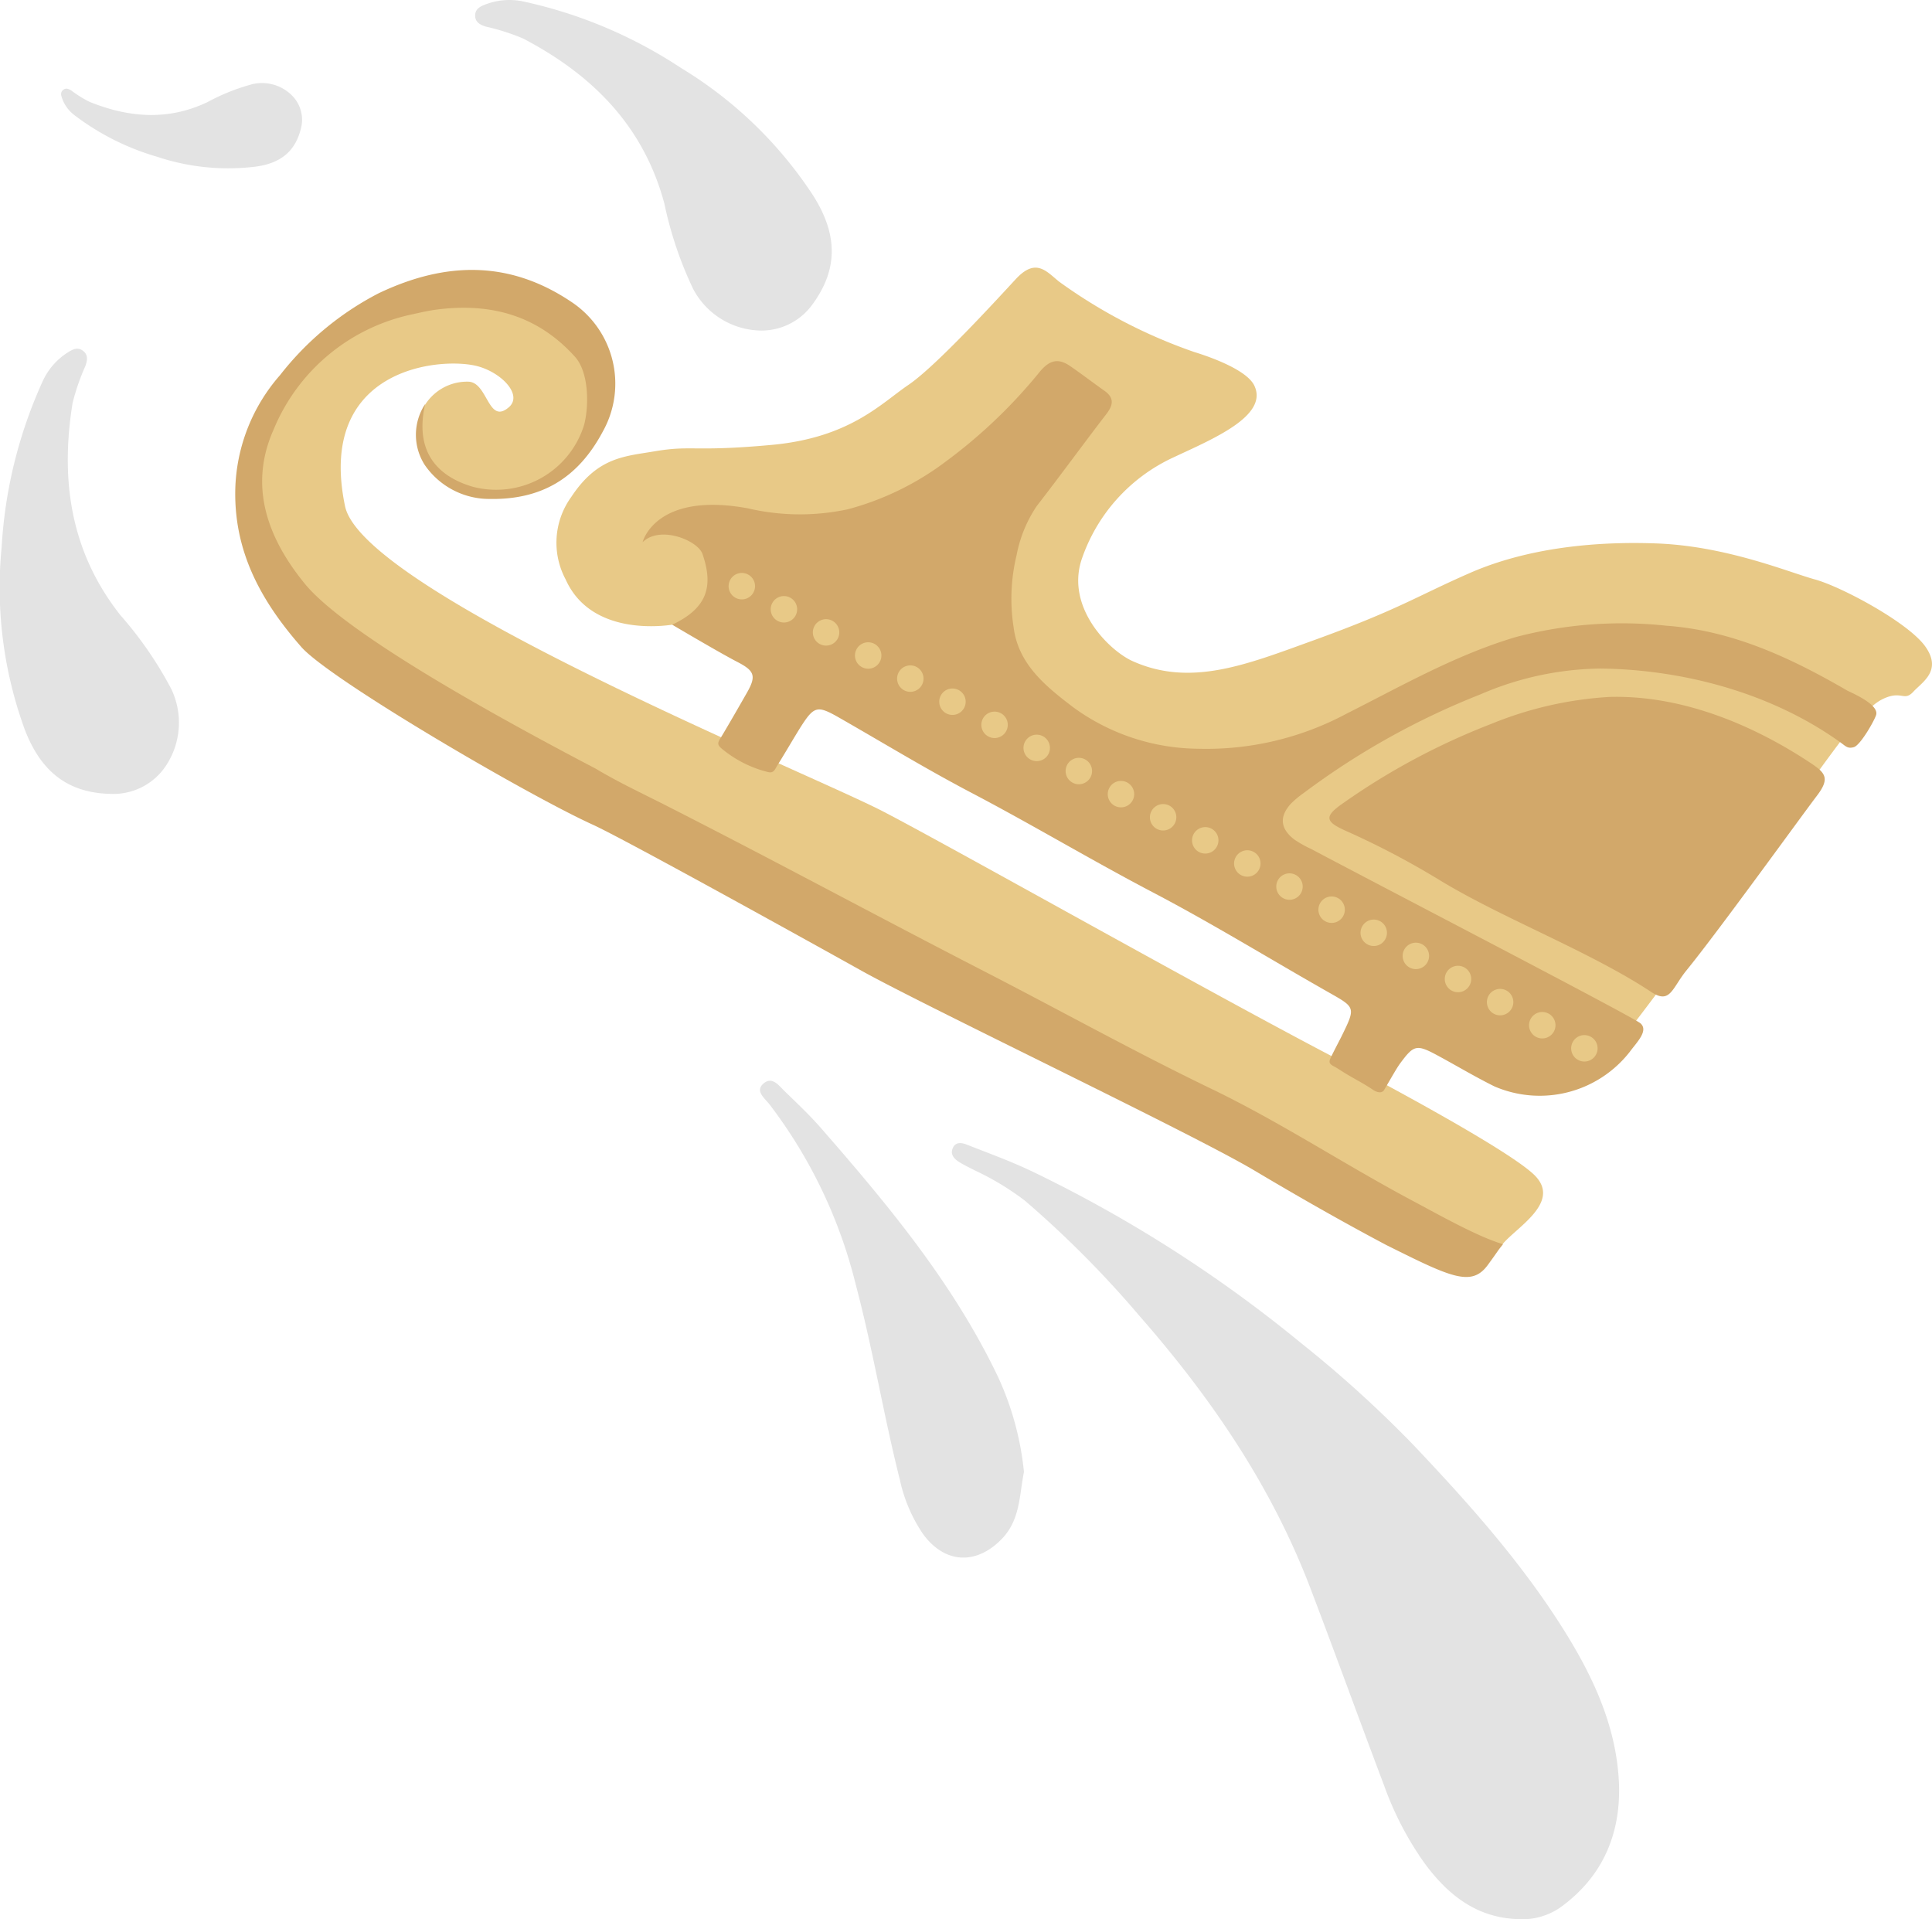 <svg xmlns="http://www.w3.org/2000/svg" width="186.671" height="185.418"><g fill-rule="evenodd"><path data-name="Path 8242" d="M146.519 185.407c-3.959-.178-6.7-2.422-8.914-5.443a31.044 31.044 0 0 1-3.871-7.455c-2.4-6.35-4.709-12.734-7.127-19.077-3.757-9.857-9.6-18.409-16.514-26.3a99.992 99.992 0 0 0-11.087-11.148 26.568 26.568 0 0 0-4.865-2.93c-.48-.253-.977-.482-1.436-.769s-.909-.692-.665-1.318c.263-.678.871-.579 1.378-.379 2.1.828 4.238 1.6 6.276 2.572a129.149 129.149 0 0 1 26.032 16.613 113.64 113.64 0 0 1 10.847 9.839c5.35 5.65 10.536 11.442 14.671 18.1 2.719 4.378 4.833 8.972 5.158 14.134.319 5.083-1.432 9.443-5.721 12.494a6.508 6.508 0 0 1-4.162 1.067Z" fill="#e3e3e3"/><path data-name="Path 8243" d="M73.071 31.916a7.521 7.521 0 0 1-6.108-4.021 36.527 36.527 0 0 1-2.765-8.2C62.189 12.16 57.215 7.212 50.544 3.721a21.25 21.25 0 0 0-3.6-1.15c-.541-.169-1.036-.415-1.033-1.073S46.427.61 46.949.412a6.479 6.479 0 0 1 3.713-.249 44.808 44.808 0 0 1 15.14 6.406 39.953 39.953 0 0 1 12.76 12.314c2.477 3.9 2.361 7.261-.11 10.593a6.076 6.076 0 0 1-5.381 2.44Z" fill="#e3e3e3"/><path data-name="Path 8244" d="M16.11 73.861a7.522 7.522 0 0 0 .437-7.3 36.534 36.534 0 0 0-4.915-7.127c-4.831-6.122-5.816-13.069-4.618-20.5a21.344 21.344 0 0 1 1.238-3.577c.188-.534.288-1.078-.241-1.47s-1.02-.119-1.492.182a6.474 6.474 0 0 0-2.422 2.825A44.819 44.819 0 0 0 .159 52.853a39.968 39.968 0 0 0 2.22 17.594c1.645 4.322 4.4 6.239 8.551 6.256a6.078 6.078 0 0 0 5.18-2.842Z" fill="#e3e3e3"/><path data-name="Path 8245" d="M98.936 142.216c-.45 2.161-.33 4.591-2.136 6.46-2.48 2.565-5.534 2.4-7.626-.483a14.905 14.905 0 0 1-2.226-5.216c-1.573-6.232-2.6-12.584-4.247-18.8a47.258 47.258 0 0 0-8.38-17.515c-.475-.6-1.426-1.286-.5-2.022.818-.653 1.473.279 2.033.825 1.171 1.136 2.363 2.258 3.435 3.484 6.5 7.44 12.807 15.021 17.118 24.027a28.693 28.693 0 0 1 2.529 9.24Z" fill="#e3e3e3"/><path data-name="Path 8246" d="M28.222 9.237a4.083 4.083 0 0 0-3.811-1.112 19.9 19.9 0 0 0-4.367 1.741c-3.823 1.818-7.618 1.5-11.407-.033a11.456 11.456 0 0 1-1.744-1.086c-.259-.164-.536-.283-.806-.05s-.187.526-.085.812a3.517 3.517 0 0 0 1.2 1.624 24.348 24.348 0 0 0 7.972 4.01 21.694 21.694 0 0 0 9.58.949c2.486-.348 3.833-1.575 4.343-3.769a3.3 3.3 0 0 0-.875-3.086Z" fill="#e3e3e3"/><path data-name="Path 8247" d="M186.04 62.482c-1.625-2.321-8.124-5.8-10.678-6.5s-8.589-3.25-15.4-3.482c-3.325-.113-11.066-.155-17.952 2.863-5.2 2.279-6.9 3.539-15.087 6.5-6.423 2.321-11.846 4.544-17.488 2.012-2.243-1.006-6.422-5.107-4.952-9.749a16.786 16.786 0 0 1 8.821-9.9c3.791-1.78 9.285-4.023 7.892-6.964-.7-1.486-4.088-2.725-5.8-3.25a50.331 50.331 0 0 1-13.077-6.809c-1.238-1.006-2.244-2.321-4.178-.232s-7.736 8.434-10.368 10.214-5.648 5.107-13.231 5.8-7.66 0-11.3.619c-2.9.494-5.494.542-8.047 4.41a7.53 7.53 0 0 0-.541 7.969c2.632 5.88 10.524 4.333 10.524 4.333l45.846 24.877 21.82 12.65s8.163 5.107 11.721 6.578 5.8 2.166 8.975-.387 23.368-31.57 24.993-33.272 2.321-2.862 3.791-3.4 1.7.386 2.553-.542 2.788-2.017 1.163-4.338Z" fill="#e8c987"/><path data-name="Path 8248" d="M130.873 103.182c-11.916-6.113-38.223-20.969-45.5-24.76S35.078 57.241 33.338 48.903c-2.82-13.5 9.444-14.478 12.883-13.5 2.321.658 4.294 2.785 2.94 3.946-2.026 1.735-2.011-2.475-3.946-2.475a4.808 4.808 0 0 0-4.875 4.41c-.232 3.1 1.471 5.184 4.256 6.345s6.81.232 9.285-1.316a10.8 10.8 0 0 0 4.875-7.35c.387-2.941.541-3.714-1.239-6.035s-3.636-3.868-9.13-4.875-11.606-.309-15.553 3.095-7.505 6.267-8.2 13.463 5.029 16.713 10.368 19.963 15.4 9.6 20.737 12.458 41.4 22.361 43.485 23.29 29.326 16.016 33.04 17.487 9.788 6.384 12.883 2.437c1.268-1.617 5.764-4.062 3.134-6.693s-17.408-10.371-17.408-10.371Z" fill="#e8c987"/><path data-name="Path 8249" d="M41.078 39.037c-1.2 5.3 2.017 7.21 4.526 7.969a8.891 8.891 0 0 0 10.833-5.957c.487-1.847.462-5.081-.871-6.565-3.592-4-8.1-5.232-13.276-4.588-.807.1-1.6.283-2.4.46a18.646 18.646 0 0 0-13.467 11.178c-2.41 5.434-.588 10.439 3.029 14.863 3.185 3.9 13.869 10.419 28.089 17.857 2.184 1.31 4.478 2.382 6.739 3.53 10.336 5.249 20.531 10.768 30.84 16.071 7.32 3.765 14.524 7.775 21.94 11.349 6.707 3.233 12.905 7.344 19.462 10.826 2.247 1.193 6.254 3.468 8.7 4.175-.619.773-.376.516-1.471 2.011-1.586 2.167-3.6 1.161-9.806-1.929-4.31-2.283-8.552-4.706-12.744-7.2-6-3.571-31.64-15.78-37.959-19.3-5.773-3.217-23.026-12.773-25.985-14.12-6.354-2.892-25.4-14.031-28.146-17.163-3.88-4.423-6.557-9.234-6.374-15.374a17.381 17.381 0 0 1 4.317-10.882 28.877 28.877 0 0 1 9.535-7.916c6.469-3.082 12.686-3.211 18.741.919a9.471 9.471 0 0 1 2.906 12.455c-2.433 4.566-5.993 6.586-10.937 6.5a7.577 7.577 0 0 1-6.264-3.293 5.39 5.39 0 0 1 .043-5.876Z" fill="#d2a86a"/><path data-name="Path 8250" d="M155.484 67.334c6.946-.2 13.838 2.647 19.492 6.406 1.424.948 1.837 1.479.58 3.134-1.641 2.16-9.513 13.074-12.6 16.868-1.421 1.745-1.567 3.317-3.424 2.089-5.9-3.9-14.344-7.094-20.374-10.763a79.812 79.812 0 0 0-9.12-4.795c-2.018-.9-2.122-1.39-.254-2.684a66.219 66.219 0 0 1 14.322-7.658 35.575 35.575 0 0 1 11.378-2.597Z" fill="#d2a86a"/><path data-name="Path 8251" d="M178.479 66.717c-5.448-3.161-11.091-5.806-17.493-6.266a40.174 40.174 0 0 0-14.536 1.1c-5.791 1.721-10.99 4.7-16.323 7.388a28.686 28.686 0 0 1-14.35 3.4 20.729 20.729 0 0 1-12.155-4.063c-2.582-1.972-5.228-4.1-5.682-7.647a17.883 17.883 0 0 1 .29-7.019 12.679 12.679 0 0 1 1.948-4.728c2.275-2.929 4.451-5.934 6.714-8.872.682-.886.787-1.578-.2-2.271-1.112-.779-2.188-1.613-3.306-2.38-1.186-.813-2.033-.54-2.974.622a49.673 49.673 0 0 1-9.024 8.605 27.434 27.434 0 0 1-9.466 4.617 22.079 22.079 0 0 1-9.678-.094c-8.957-1.637-10.157 3.276-10.157 3.276 1.7-1.663 5.333-.168 5.785 1.131 1.14 3.279.328 5.292-2.922 6.839 0 0 4.532 2.686 6.3 3.6 1.643.851 1.846 1.339.932 2.947-.58 1.021-1.9 3.318-2.511 4.322-.273.448-.452.676.039 1.084a11.149 11.149 0 0 0 4.487 2.282c.594.149.675-.281.967-.735.537-.837 1.7-2.838 2.236-3.677 1.279-1.994 1.6-2.029 3.682-.84 4.241 2.424 8.425 4.974 12.74 7.237 5.929 3.108 11.664 6.551 17.592 9.655 5.762 3.019 11.312 6.442 16.975 9.653 2.587 1.467 2.609 1.429 1.232 4.241-.16.326-.976 1.869-1.107 2.206-.209.532.259.594.773.928 1.548 1.006 2.117 1.191 3.4 2.05.4.267.859.325 1.047 0 .732-1.242 1.213-2.121 1.586-2.62 1.294-1.738 1.555-1.807 3.579-.715 1.833.989 3.623 2.063 5.487 2.985a11.041 11.041 0 0 0 13.078-3.33c.648-.893 1.851-2.037 1.045-2.757-.671-.6-24.518-12.969-31.819-16.845a11.113 11.113 0 0 1-1.653-.932c-1.353-1.056-1.442-2.217-.29-3.467A9.453 9.453 0 0 1 126 76.59a73.237 73.237 0 0 1 17.029-9.5 30.015 30.015 0 0 1 11.627-2.5c8 .1 16.544 2.361 23.217 7.172.454.328.648.591 1.239.426.651-.181 2.039-2.644 2.166-3.134.276-1.038-2.564-2.201-2.799-2.337Z" fill="#d2a86a"/><g data-name="Group 6343" fill="#e8c987"><path data-name="Path 8252" d="M72.795 57.246a1.275 1.275 0 0 1-1.734.506 1.276 1.276 0 0 1-.505-1.733 1.273 1.273 0 0 1 1.734-.505 1.274 1.274 0 0 1 .505 1.732Z"/><path data-name="Path 8253" d="M76.863 59.48a1.276 1.276 0 0 1-1.733.505 1.275 1.275 0 0 1-.505-1.734 1.276 1.276 0 0 1 1.733-.505 1.277 1.277 0 0 1 .505 1.734Z"/><path data-name="Path 8254" d="M80.935 61.712a1.28 1.28 0 0 1-1.735.505 1.275 1.275 0 0 1-.505-1.732 1.279 1.279 0 0 1 1.734-.507 1.278 1.278 0 0 1 .506 1.734Z"/><path data-name="Path 8255" d="M85.005 63.943a1.275 1.275 0 0 1-1.734.506 1.274 1.274 0 0 1-.506-1.733 1.276 1.276 0 0 1 1.734-.505 1.275 1.275 0 0 1 .506 1.732Z"/><path data-name="Path 8256" d="M89.075 66.178a1.278 1.278 0 0 1-1.734.505 1.278 1.278 0 0 1-.505-1.735 1.277 1.277 0 0 1 1.733-.505 1.279 1.279 0 0 1 .506 1.735Z"/><path data-name="Path 8257" d="M93.146 68.409a1.276 1.276 0 0 1-1.733.505 1.276 1.276 0 0 1-.506-1.732 1.276 1.276 0 0 1 1.734-.506 1.274 1.274 0 0 1 .505 1.733Z"/><path data-name="Path 8258" d="M113.499 79.574a1.278 1.278 0 0 1-1.734.506 1.276 1.276 0 0 1-.5-1.734 1.277 1.277 0 0 1 1.734-.505 1.277 1.277 0 0 1 .5 1.733Z"/><path data-name="Path 8259" d="M117.569 81.802a1.276 1.276 0 0 1-1.734.506 1.276 1.276 0 0 1-.5-1.734 1.275 1.275 0 0 1 1.734-.505 1.275 1.275 0 0 1 .5 1.733Z"/><path data-name="Path 8260" d="M121.634 84.037a1.274 1.274 0 0 1-1.732.505 1.274 1.274 0 0 1-.506-1.732 1.276 1.276 0 0 1 1.734-.505 1.271 1.271 0 0 1 .504 1.732Z"/><path data-name="Path 8261" d="M125.71 86.268a1.276 1.276 0 0 1-1.733.506 1.278 1.278 0 0 1-.506-1.734 1.276 1.276 0 0 1 1.733-.505 1.276 1.276 0 0 1 .506 1.733Z"/><path data-name="Path 8262" d="M129.781 88.503a1.275 1.275 0 0 1-1.733.505 1.278 1.278 0 0 1-.506-1.734 1.276 1.276 0 0 1 1.734-.506 1.279 1.279 0 0 1 .505 1.735Z"/><path data-name="Path 8263" d="M133.851 90.734a1.273 1.273 0 0 1-1.732.505 1.27 1.27 0 0 1-.505-1.732 1.275 1.275 0 0 1 1.732-.506 1.276 1.276 0 0 1 .505 1.733Z"/><path data-name="Path 8264" d="M97.214 70.641a1.276 1.276 0 0 1-1.733.507 1.278 1.278 0 0 1-.506-1.733 1.276 1.276 0 0 1 1.734-.505 1.273 1.273 0 0 1 .505 1.731Z"/><path data-name="Path 8265" d="M137.922 92.967a1.28 1.28 0 0 1-1.734.506 1.276 1.276 0 0 1-.505-1.734 1.278 1.278 0 0 1 1.734-.505 1.277 1.277 0 0 1 .505 1.733Z"/><path data-name="Path 8266" d="M101.287 72.876a1.276 1.276 0 0 1-1.734.5 1.276 1.276 0 0 1-.505-1.734 1.276 1.276 0 0 1 1.733-.505 1.279 1.279 0 0 1 .506 1.739Z"/><path data-name="Path 8267" d="M141.992 95.199a1.275 1.275 0 0 1-1.734.505 1.277 1.277 0 0 1-.506-1.733 1.276 1.276 0 0 1 1.734-.505 1.276 1.276 0 0 1 .506 1.733Z"/><path data-name="Path 8268" d="M105.357 75.107a1.275 1.275 0 0 1-1.733.505 1.274 1.274 0 0 1-.505-1.732 1.274 1.274 0 0 1 1.732-.506 1.274 1.274 0 0 1 .506 1.733Z"/><path data-name="Path 8269" d="M146.062 97.431a1.278 1.278 0 0 1-1.734.507 1.278 1.278 0 0 1-.506-1.733 1.278 1.278 0 0 1 1.734-.506 1.275 1.275 0 0 1 .506 1.732Z"/><path data-name="Path 8270" d="M109.428 77.339a1.275 1.275 0 0 1-1.733.505 1.274 1.274 0 0 1-.505-1.733 1.275 1.275 0 0 1 1.732-.505 1.275 1.275 0 0 1 .506 1.733Z"/><path data-name="Path 8271" d="M150.134 99.664a1.278 1.278 0 0 1-1.733.506 1.276 1.276 0 0 1-.506-1.734 1.277 1.277 0 0 1 1.734-.505 1.275 1.275 0 0 1 .505 1.733Z"/><path data-name="Path 8272" d="M154.203 101.896a1.275 1.275 0 0 1-1.734.505 1.275 1.275 0 0 1-.505-1.733 1.276 1.276 0 0 1 1.734-.505 1.276 1.276 0 0 1 .505 1.733Z"/></g></g></svg>
